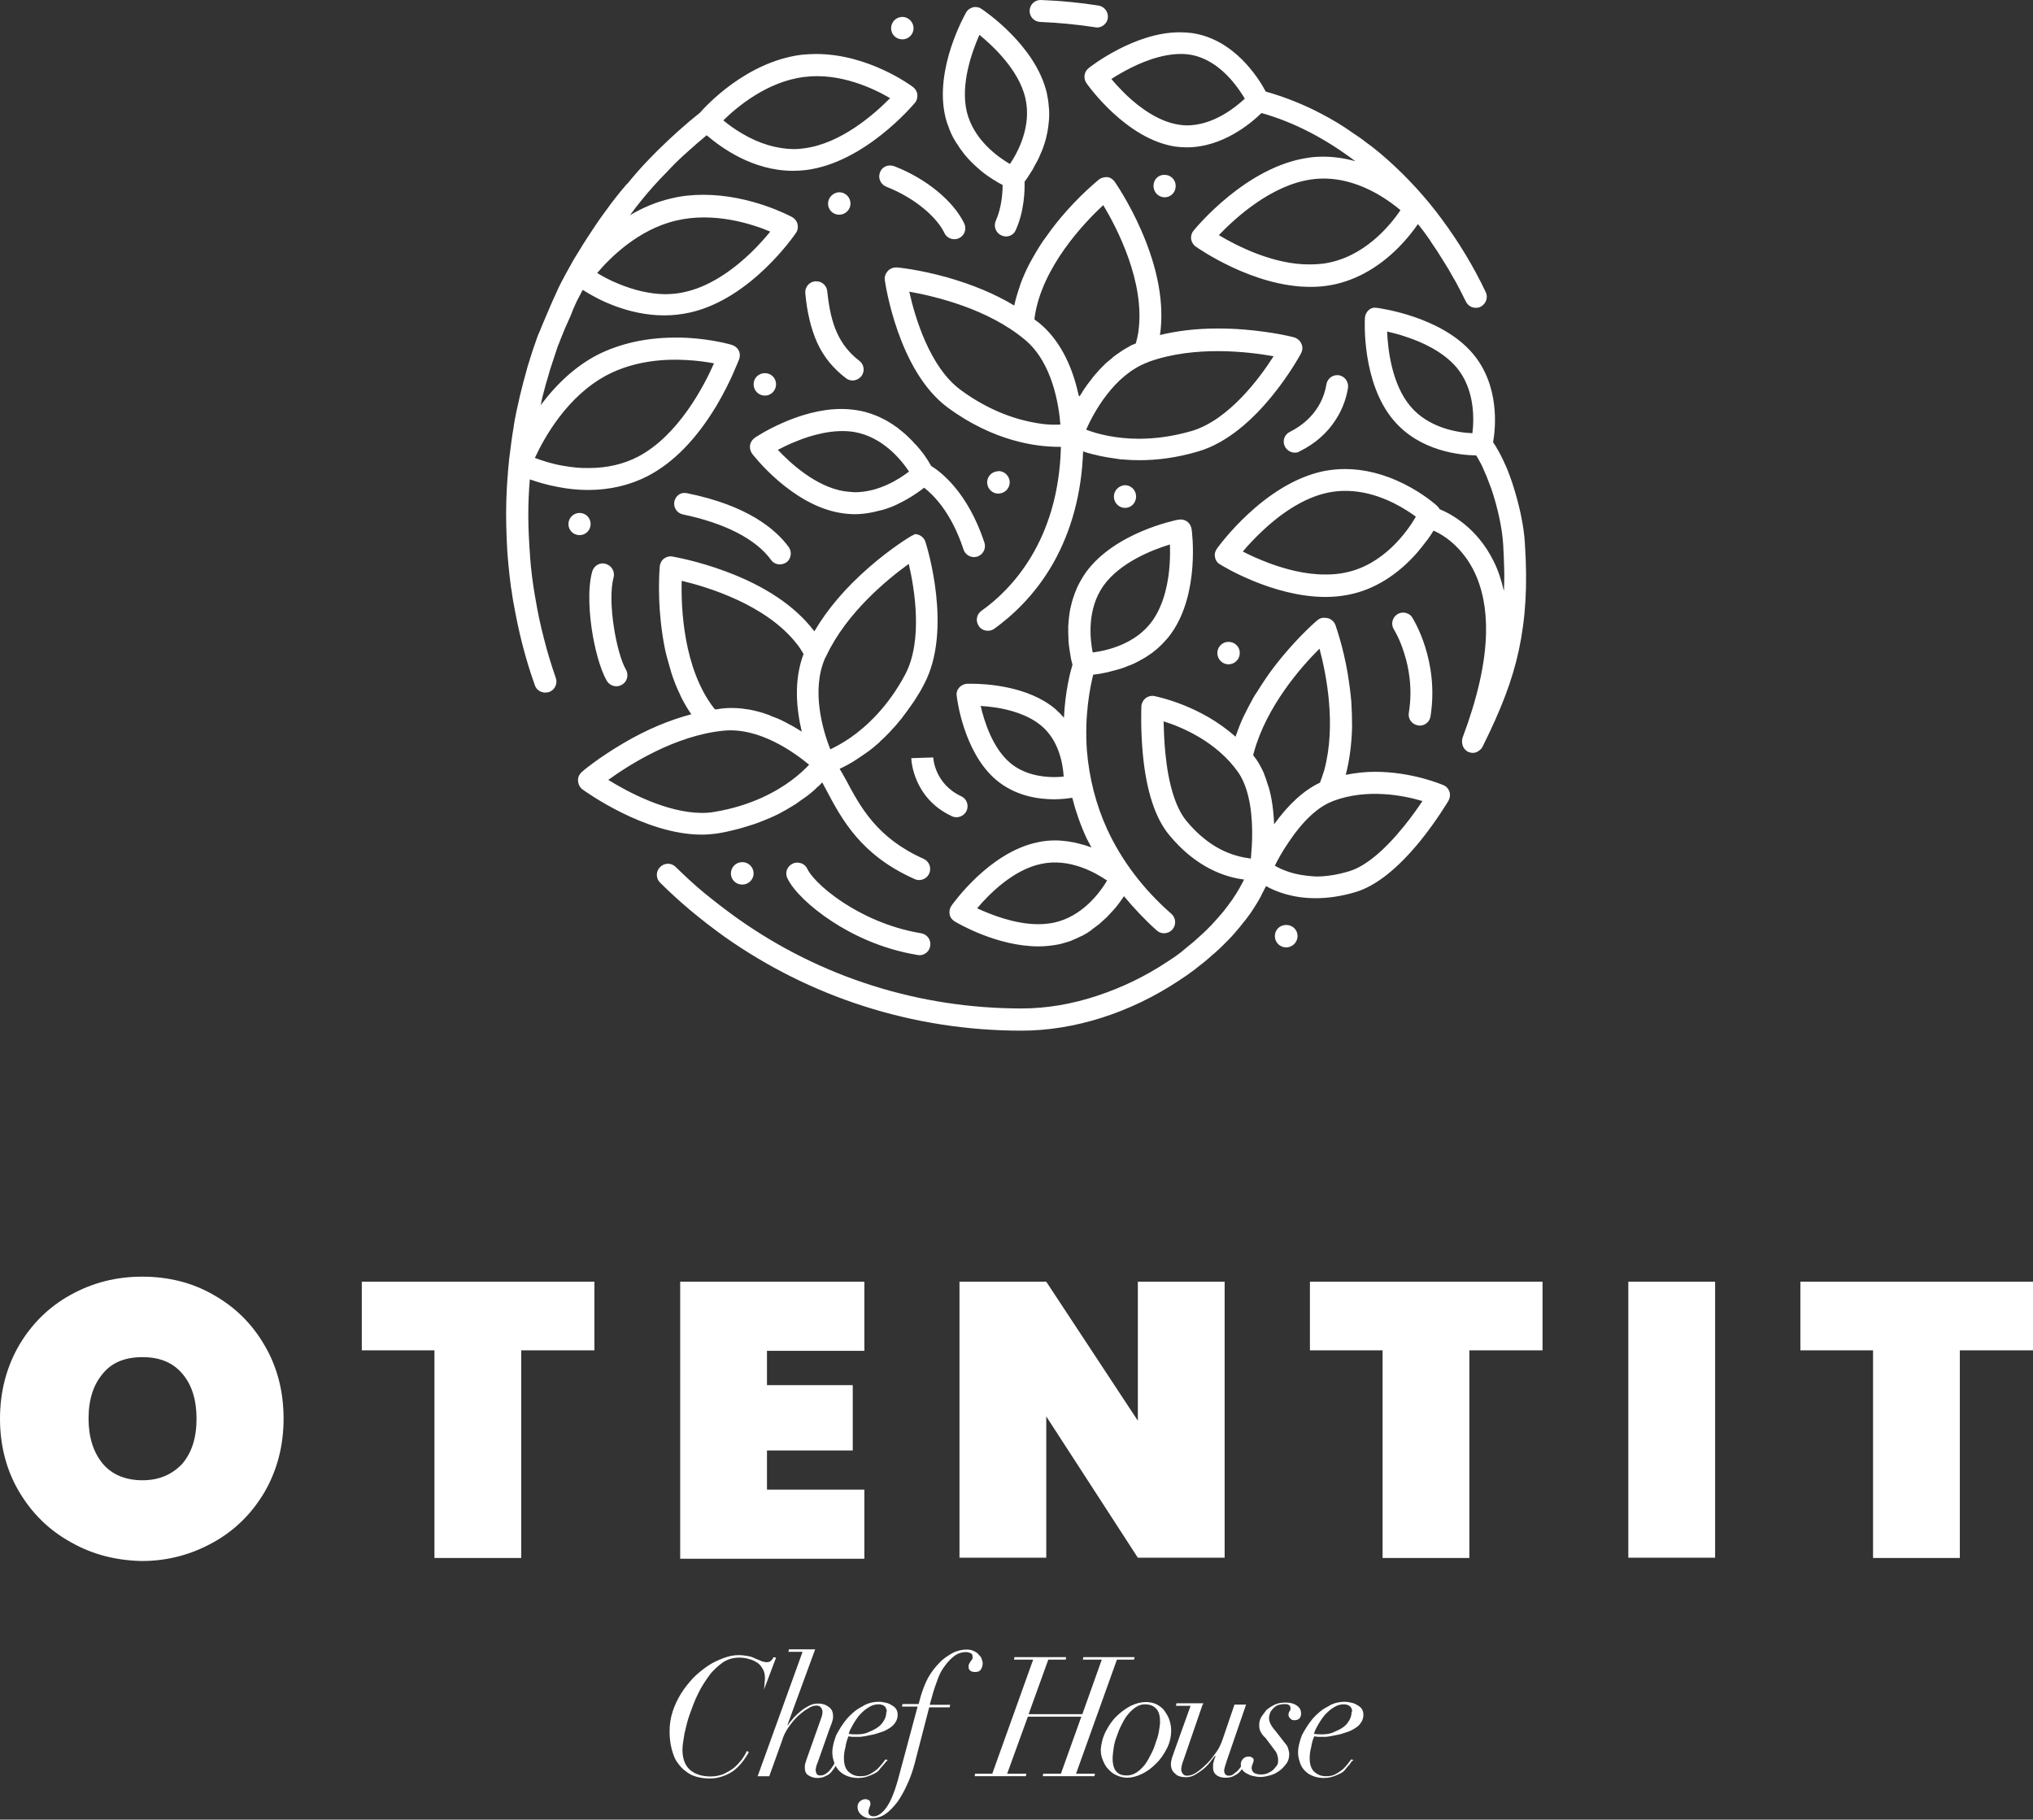 <svg xmlns="http://www.w3.org/2000/svg" xmlns:xlink="http://www.w3.org/1999/xlink" id="Layer_1" x="0px" y="0px" viewBox="0 0 805.8 721.2" style="enable-background:new 0 0 805.8 721.2;" xml:space="preserve"><rect x="0" y="0" width="805.8" height="721.2" fill="#333333" stroke="none"/><style type="text/css">	.st0{fill:#FFFFFF;}	.st1{fill:#0B0307;}	.st2{fill:#030102;}</style><path class="st0" d="M805.8,508v27.2h-29v82.3h-34.4v-82.3h-28.8V508H805.8z M679.8,617.4h-34.4V508h34.4V617.4z M611.4,508v27.2 h-29v82.3H548v-82.3h-28.8V508H611.4z M380.3,508h34.4l36.3,55.1V508h34.4v109.4H451l-36.3-56v56h-34.4V508z M304,535.4V549h34v25.9 h-34v15.5h38.6v27.4h-73V508h73v27.4H304z M235.6,508v27.2h-29v82.3h-34.4v-82.3h-28.8V508H235.6z M72.3,580.1 c3.7-4.4,5.6-10.2,5.6-17.8c0-7.5-1.9-13.5-5.6-17.8c-3.7-4.4-8.9-6.6-15.8-6.6s-12.2,2.1-15.8,6.6c-3.7,4.4-5.6,10.2-5.6,17.8 c0,7.3,1.9,13.3,5.6,17.8c3.7,4.4,9.1,6.6,15.8,6.6C63.2,586.7,68.4,584.3,72.3,580.1 M28,611.2c-8.7-4.8-15.5-11.6-20.5-20.1 c-5-8.5-7.5-18.2-7.5-28.8c0-10.6,2.5-20.3,7.5-29c5-8.5,11.8-15.3,20.5-20.1c8.7-4.8,18-7.2,28.4-7.2c10.2,0,19.7,2.3,28.2,7.2 c8.5,4.8,15.3,11.4,20.3,20.1c5,8.5,7.5,18.2,7.5,29c0,10.6-2.5,20.3-7.5,29c-5,8.5-11.8,15.3-20.5,20.1c-8.7,4.8-18,7.3-28.2,7.3 C46.2,618.5,36.7,616.2,28,611.2"></path><path class="st0" d="M302.8,669.7c0-0.4,0.2-1.2,0.2-1.9c0-0.8,0.2-1.7,0.2-2.5c0-1.4-0.2-2.7-0.8-3.7c-0.6-1-1.2-1.9-2.1-2.5 c-1-0.6-1.9-1.2-3.3-1.5c-1.2-0.4-2.5-0.6-4.1-0.6c-2.3,0-4.4,0.6-6.4,1.9c-1.9,1.4-3.9,3.1-5.4,5.2c-1.5,2.1-3.1,4.4-4.4,7.2 c-1.4,2.7-2.3,5.4-3.3,8.1c-1,2.7-1.5,5.2-2.1,7.7c-0.4,2.5-0.8,4.6-0.8,6.4c0,3.5,1,6.2,2.9,7.9c1.9,1.7,4.6,2.7,8.3,2.7 c1.9,0,3.7-0.4,5.2-1c1.5-0.8,2.9-1.5,4.1-2.5c1.2-1,2.1-2.1,3.1-3.3c0.8-1.2,1.5-2.3,1.9-3.3l0.8,0.4c-0.2,0.6-0.8,1.4-1.5,2.5 c-0.8,1.2-1.7,2.3-2.9,3.5s-2.7,2.3-4.6,3.1c-1.9,0.8-3.9,1.4-6.4,1.4c-3.1,0-5.6-0.6-7.5-1.5c-1.9-1-3.7-2.5-5-4.3 c-1.4-1.7-2.1-3.7-2.7-6c-0.6-2.3-0.8-4.6-0.8-7c0-2.7,0.4-5.2,1.2-7.7c0.8-2.5,1.9-4.8,3.3-7.1c1.4-2.3,3.1-4.3,4.8-6.2 c1.9-1.9,3.9-3.5,5.8-4.8c2.1-1.4,4.1-2.3,6.2-3.1c2.1-0.8,4.1-1.2,6-1.2c1.5,0,2.7,0.2,3.9,0.4s2.1,0.6,2.9,1 c0.8,0.4,1.7,0.6,2.3,1c0.8,0.2,1.4,0.4,2.1,0.4c0.8,0,1.4-0.2,1.7-0.6c0.4-0.4,0.8-0.8,1-1.4l1,0.2L302.8,669.7z"></path><path class="st0" d="M312.5,654.7l0.2-1h10.4l-11,30h0.2c0.6-1,1.4-1.7,2.3-2.9c1-1,1.9-1.9,2.9-2.7c1-0.8,2.1-1.5,3.3-2.1 c1.2-0.6,2.3-0.8,3.5-0.8c1.9,0,3.3,0.6,4.4,1.5c1.2,1,1.5,2.1,1.5,3.7c0,0.8-0.2,1.5-0.4,2.1c-0.2,0.8-0.6,1.5-1,2.7l-4.3,12.2 c-0.2,0.8-0.6,1.5-0.8,2.1c-0.2,0.8-0.4,1.4-0.4,2.1c0,0.6,0.2,1,0.4,1.5c0.2,0.4,0.8,0.6,1.4,0.6c0.8,0,1.5-0.2,2.1-0.6 c0.6-0.4,1.4-1,1.7-1.5c0.6-0.6,1-1.4,1.4-1.9c0.4-0.8,0.8-1.4,1-1.7l0.8,0.4c-0.2,0.4-0.6,1-1,1.7c-0.4,0.8-1,1.4-1.5,2.1 s-1.4,1.4-2.3,1.7c-1,0.6-2.1,0.8-3.3,0.8c-1.4,0-2.5-0.4-3.5-1c-1-0.6-1.5-1.5-1.5-3.1c0-0.6,0-1.2,0.2-1.7 c0.2-0.6,0.4-1.4,0.6-1.9l5.6-15.8c0.4-1,0.6-1.9,0.6-2.7c0-0.6-0.2-1.2-0.6-1.7c-0.4-0.6-1-0.8-1.9-0.8c-1,0-2.1,0.4-3.3,1.2 c-1.4,0.8-2.5,1.7-3.9,2.9c-1.4,1.4-2.5,2.7-3.7,4.4c-1.2,1.7-2.1,3.5-2.7,5.6l-5,13.9h-4.6l17.8-49.3H312.5z"></path><path class="st0" d="M350.9,676.5c-0.6-0.6-1.4-1-2.7-1c-1.4,0-2.7,0.4-3.9,1.2c-1.4,0.8-2.3,1.7-3.5,2.9c-1,1.2-1.9,2.5-2.7,3.9 c-0.8,1.4-1.4,2.5-1.7,3.7c1,0.2,2.1,0.2,3.3,0.2c1.5,0,3.1-0.2,4.4-0.8c1.4-0.6,2.7-1.2,3.7-1.9c1.2-0.8,1.9-1.7,2.5-2.7 c0.6-1,1-2.1,1-3.3C351.7,678.1,351.3,677.3,350.9,676.5 M350.5,699.1c-0.6,0.8-1.4,1.5-2.1,2.5c-0.8,1-2.1,1.5-3.5,2.1 c-1.4,0.6-2.9,1-4.8,1c-1.9,0-3.5-0.4-4.8-1c-1.4-0.6-2.3-1.4-3.1-2.3c-0.8-1-1.4-2.1-1.7-3.3c-0.4-1.2-0.6-2.3-0.6-3.5 c0-2.1,0.6-4.4,1.5-6.8c1.2-2.3,2.5-4.4,4.3-6.6c1.7-1.9,3.7-3.7,6-4.8c2.1-1.4,4.4-1.9,6.8-1.9c1,0,1.7,0.2,2.7,0.4 c1,0.2,1.7,0.6,2.3,1c0.8,0.4,1.4,1,1.7,1.5c0.4,0.6,0.6,1.4,0.6,2.3c0,1.2-0.4,2.3-1,3.1c-0.6,1-1.5,1.7-2.5,2.3 c-1,0.6-2.1,1.2-3.3,1.5c-1.2,0.4-2.3,0.8-3.5,1s-2.1,0.4-3.1,0.6c-1,0.2-1.7,0.2-2.1,0.2h-2.1c-0.8,0-1.4-0.2-1.9-0.2 c-0.6,1.4-1,2.9-1.2,4.3c-0.4,1.4-0.6,2.9-0.6,4.4c0,2.3,0.6,4.3,1.9,5.4c1.4,1.2,2.7,1.7,4.6,1.7c1.4,0,2.7-0.2,3.7-0.8 c1.2-0.6,1.9-1.2,2.9-1.9c0.8-0.8,1.5-1.5,2.1-2.3c0.6-0.8,1-1.4,1.4-1.7l0.8,0.4C351.5,697.8,351.1,698.4,350.5,699.1"></path><path class="st0" d="M365,672.1c0.8-2.5,1.7-5,2.9-7.2c1.2-2.1,2.7-4.1,4.4-5.8c1.5-1.7,3.5-2.9,5.2-3.9c1.9-1,3.9-1.4,5.6-1.4 c1.2,0,2.1,0.2,2.9,0.6c0.8,0.4,1.5,0.8,1.9,1.4c0.6,0.6,1,1,1.2,1.7c0.2,0.8,0.4,1.2,0.4,1.7c0,0.8-0.2,1.5-0.6,2.3 c-0.4,0.8-1.2,1.2-2.3,1.2c-1,0-1.7-0.2-2.1-0.6c-0.4-0.4-0.6-0.8-0.6-1.4c0-0.4,0-0.8,0.2-1.2c0.2-0.4,0.4-0.6,0.6-1 c0.2-0.2,0.4-0.6,0.6-0.8c0.2-0.2,0.2-0.6,0.2-1c0-0.8-0.2-1.2-0.8-1.5c-0.6-0.2-1.2-0.4-1.7-0.4c-1.9,0-3.7,0.6-5.2,1.9 c-1.5,1.2-2.7,2.7-3.9,4.4c-1.2,1.7-1.9,3.5-2.5,5.2c-0.6,1.7-1.2,3.3-1.5,4.4l-1.4,5h8.1l-0.2,1h-8.1l-5.8,22.4 c-0.8,2.9-1.7,5.6-2.9,8.1c-1.2,2.7-2.5,5-3.9,7c-1.5,1.9-3.1,3.7-4.8,4.8c-1.7,1.2-3.7,1.7-5.6,1.7c-0.6,0-1.2,0-1.7-0.2 c-0.6-0.2-1.2-0.4-1.7-0.8c-0.6-0.4-1-0.8-1.4-1.4c-0.4-0.6-0.6-1.4-0.6-2.1c0-0.8,0.2-1.5,0.8-2.1c0.6-0.6,1.4-1,2.3-1 c0.6,0,1,0.2,1.4,0.4c0.4,0.2,0.6,0.8,0.6,1.4c0,0.6-0.2,1-0.4,1.5c-0.2,0.6-0.4,1.2-0.4,1.7c0,0.6,0.2,1,0.6,1.4 c0.4,0.2,0.8,0.4,1.4,0.4c1.9,0,3.7-1.4,5.4-3.9c1.7-2.5,3.3-6.6,4.8-12.4l7.3-27.2h-6.2l0.2-1h6.4L365,672.1z"></path><polygon class="st0" points="393.3,703 409.5,657.8 401.9,657.8 402.1,656.8 422.6,656.8 422.4,657.8 415.5,657.8 407.7,679.4  429,679.4 436.7,657.8 429.2,657.8 429.4,656.8 449.7,656.8 449.5,657.8 442.7,657.8 426.5,703 434,703 433.8,704 413.3,704  413.5,703 420.5,703 428.6,680.4 407.4,680.4 399.2,703 406.8,703 406.6,704 386.3,704 386.5,703 "></polygon><path class="st0" d="M442.5,702.2c1.2,1.2,2.5,1.5,4.1,1.5c1.4,0,2.7-0.4,3.9-1.2c1.2-0.8,2.3-1.9,3.3-3.1c1-1.4,1.7-2.7,2.5-4.3 c0.8-1.5,1.4-3.1,1.9-4.8c0.6-1.5,1-3.1,1.2-4.4c0.2-1.4,0.4-2.5,0.4-3.5c0-2.1-0.4-3.9-1.4-5c-1-1.2-2.5-1.9-4.6-1.9 c-1.4,0-2.5,0.4-3.7,1.2c-1.2,0.8-2.1,1.7-3.1,2.9c-1,1.2-1.7,2.5-2.5,4.1c-0.8,1.5-1.4,3.1-1.9,4.6c-0.6,1.5-1,3.1-1.2,4.6 c-0.2,1.5-0.4,2.9-0.4,4.1C441,699.5,441.6,701.2,442.5,702.2 M438.3,686.2c1.2-2.3,2.5-4.3,4.3-6c1.7-1.7,3.7-3.1,5.6-4.1 c2.1-1,4.1-1.5,6-1.5c1.7,0,3.3,0.4,4.4,1c1.4,0.8,2.3,1.5,3.1,2.7c0.8,1.2,1.5,2.3,1.9,3.7c0.4,1.4,0.6,2.5,0.6,3.9 c0,2.5-0.6,5-1.7,7.1c-1.2,2.3-2.5,4.3-4.3,6c-1.7,1.7-3.5,3.1-5.6,4.1c-2.1,1-4.1,1.5-5.8,1.5c-1.5,0-3.1-0.4-4.3-1 c-1.4-0.6-2.3-1.4-3.3-2.5c-1-1-1.5-2.1-2.1-3.5c-0.6-1.4-0.8-2.7-0.8-4.3C436.5,691,437.1,688.5,438.3,686.2"></path><path class="st0" d="M476.7,675.5l-7.5,21.8c-0.4,1-0.6,1.7-0.8,2.5c-0.2,0.8-0.2,1.4-0.2,1.5c0,0.6,0.2,1.2,0.6,1.7 c0.4,0.6,1,0.8,1.7,0.8c1.2,0,2.5-0.4,3.9-1.4c1.4-1,2.7-2.1,4.1-3.5c1.4-1.4,2.5-2.9,3.7-4.6c1.2-1.7,1.9-3.5,2.5-5.2l4.6-13.5h4.6 l-7.7,22.4c-0.2,0.6-0.4,1.4-0.6,1.9c-0.2,0.8-0.4,1.4-0.4,1.9c0,0.6,0.2,1,0.4,1.4c0.4,0.4,0.8,0.6,1.4,0.6c0.8,0,1.5-0.2,2.1-0.8 c0.8-0.6,1.4-1,1.9-1.7c0.6-0.6,1-1.4,1.4-1.9c0.4-0.6,0.8-1.2,0.8-1.5l0.8,0.4c-0.2,0.4-0.4,1-0.8,1.5c-0.4,0.8-1,1.5-1.5,2.1 c-0.6,0.8-1.5,1.4-2.5,1.9c-1,0.6-2.1,0.8-3.5,0.8c-1.5,0-2.7-0.4-3.5-1c-0.8-0.6-1.4-1.5-1.4-3.1c0-0.8,0-1.5,0.2-2.1 c0.2-0.8,0.4-1.5,0.8-2.3l-0.2-0.2c-0.6,0.8-1.4,1.7-2.1,2.7c-0.8,1-1.7,1.9-2.7,2.7c-1,0.8-2.1,1.5-3.1,2.1c-1,0.6-2.3,1-3.5,1 c-1.9,0-3.5-0.4-4.4-1.4c-1.2-1-1.7-2.1-1.7-3.9c0-0.6,0.2-1.4,0.4-2.3c0.4-1,0.6-1.7,0.8-2.3l6.6-18.4h-5.8l0.2-1h10.6V675.5z"></path><path class="st0" d="M499.9,686.8c-0.6-0.8-0.8-1.9-0.8-3.1c0-1,0.2-2.1,0.8-3.1c0.6-1,1.4-1.9,2.1-2.9c1-0.8,2.1-1.5,3.3-2.1 c1.4-0.6,2.7-0.8,4.3-0.8c1.9,0,3.3,0.4,4.4,1.2c1.2,0.8,1.7,1.9,1.7,3.1c0,1.9-1,2.7-2.7,2.7c-0.6,0-1.2-0.2-1.5-0.6 c-0.4-0.4-0.8-0.8-0.8-1.5c0-0.6,0.2-1.2,0.4-1.4c0.2-0.2,0.4-0.6,0.4-1.2c0-1.2-0.8-1.7-2.3-1.7c-1,0-1.9,0.2-2.7,0.4 c-0.8,0.4-1.4,0.8-1.9,1.4c-0.6,0.6-1,1.2-1.2,1.7c-0.2,0.6-0.4,1.4-0.4,1.9c0,1,0.2,1.7,0.6,2.5c0.4,0.8,1,1.7,1.9,2.7l3.9,5 c0.6,0.6,1,1.4,1.2,2.1c0.2,0.8,0.4,1.5,0.4,2.1c0,1.5-0.4,2.9-1.2,3.9c-0.8,1-1.7,2.1-2.9,2.9c-1.2,0.8-2.3,1.4-3.7,1.7 c-1.4,0.4-2.5,0.6-3.7,0.6c-1,0-1.9-0.2-2.9-0.4c-1-0.2-1.7-0.6-2.5-1c-0.8-0.4-1.4-1-1.7-1.5c-0.4-0.6-0.6-1.4-0.6-2.1 c0-1,0.4-1.7,1-2.3c0.6-0.6,1.4-0.8,2.3-0.8c0.4,0,0.8,0.2,1.2,0.4c0.4,0.2,0.6,0.6,0.6,1c0,0.6-0.2,1-0.4,1.5 c-0.2,0.6-0.4,1-0.4,1.5c0,1,0.4,1.7,1,2.1c0.8,0.4,1.5,0.6,2.7,0.6c1.2,0,2.1-0.2,2.9-0.6c0.8-0.4,1.5-0.8,2.1-1.4 c0.6-0.6,1-1.2,1.4-1.7c0.4-0.6,0.4-1.4,0.4-1.9c0-1-0.2-1.7-0.4-2.3c-0.2-0.8-0.8-1.5-1.4-2.3l-3.3-4.4 C501.1,688.5,500.3,687.5,499.9,686.8"></path><path class="st0" d="M535.3,676.5c-0.6-0.6-1.4-1-2.7-1c-1.4,0-2.7,0.4-3.9,1.2c-1.4,0.8-2.3,1.7-3.5,2.9c-1,1.2-1.9,2.5-2.7,3.9 c-0.8,1.4-1.4,2.5-1.7,3.7c1,0.2,2.1,0.2,3.3,0.2c1.5,0,3.1-0.2,4.4-0.8c1.4-0.6,2.7-1.2,3.7-1.9c1.2-0.8,1.9-1.7,2.5-2.7 s1-2.1,1-3.3C536.1,678.1,535.9,677.3,535.3,676.5 M535.1,699.1c-0.6,0.8-1.4,1.5-2.1,2.5c-0.8,1-2.1,1.5-3.5,2.1 c-1.4,0.6-2.9,1-4.8,1c-1.9,0-3.5-0.4-4.8-1c-1.4-0.6-2.3-1.4-3.1-2.3s-1.4-2.1-1.7-3.3c-0.4-1.2-0.6-2.3-0.6-3.5 c0-2.1,0.6-4.4,1.5-6.8c1.2-2.3,2.5-4.4,4.3-6.6c1.7-1.9,3.7-3.7,6-4.8c2.1-1.4,4.4-1.9,6.8-1.9c1,0,1.7,0.2,2.7,0.4 c1,0.2,1.7,0.6,2.3,1c0.8,0.4,1.4,1,1.7,1.5c0.4,0.6,0.6,1.4,0.6,2.3c0,1.2-0.4,2.3-1,3.1c-0.6,1-1.5,1.7-2.5,2.3 c-1,0.6-2.1,1.2-3.3,1.5c-1.2,0.4-2.3,0.8-3.5,1s-2.1,0.4-3.1,0.6c-1,0.2-1.7,0.2-2.1,0.2h-2.1c-0.8,0-1.4-0.2-1.9-0.2 c-0.6,1.4-1,2.9-1.2,4.3c-0.4,1.4-0.6,2.9-0.6,4.4c0,2.3,0.6,4.3,1.9,5.4c1.4,1.2,2.7,1.7,4.6,1.7c1.4,0,2.7-0.2,3.7-0.8 c1.2-0.6,1.9-1.2,2.9-1.9c0.8-0.8,1.5-1.5,2.1-2.3c0.6-0.8,1-1.4,1.4-1.7l0.8,0.4C535.9,697.8,535.5,698.4,535.1,699.1"></path><path class="st0" d="M408.1,4.2c-0.1,2.4,1.8,4.4,4.2,4.5c7.3,0.3,14.6,1,21.8,2.1c0.2,0,0.5,0.1,0.7,0.1c2.1,0,4-1.6,4.3-3.7 c0.3-2.4-1.3-4.6-3.7-5C427.8,1,420.2,0.3,412.6,0c-0.1,0-0.1,0-0.2,0C410.1,0,408.2,1.8,408.1,4.2 M385.7,2.9 c-1.2,0.3-2.2,1-2.8,2.1c-0.5,0.9-12.7,22.4-8.2,41.3c0.4,1.7,1,3.4,1.6,4.9c0.1,0.3,0.3,0.7,0.4,1c0.6,1.5,1.4,2.9,2.2,4.2 c0.1,0.2,0.3,0.5,0.5,0.7c0.7,1.2,1.5,2.3,2.3,3.3c0.2,0.2,0.3,0.5,0.5,0.7c0.9,1.1,1.9,2.2,2.8,3.1c0.2,0.2,0.5,0.5,0.7,0.7 c0.9,0.9,1.9,1.7,2.8,2.5c0.1,0.1,0.1,0.1,0.2,0.2c1,0.8,2,1.6,2.9,2.2c0.2,0.1,0.4,0.3,0.6,0.4c0.9,0.6,1.8,1.2,2.7,1.7 c0,0,0.1,0,0.1,0.1c0.9,0.5,1.7,1,2.4,1.3c0,0,0,0,0,0c0,3.2-0.4,9-2.7,14.2c-1,2.2,0,4.8,2.2,5.8c0.5,0.2,0.9,0.3,1.4,0.4 c1.8,0.2,3.6-0.8,4.3-2.5c3.4-7.5,3.6-15.7,3.5-19.2c0.4-0.5,0.9-1.2,1.5-2.1c0-0.1,0.1-0.1,0.1-0.2c0.5-0.7,1-1.6,1.6-2.5 c0.1-0.1,0.2-0.3,0.2-0.4c0.5-1,1.1-2,1.7-3.1c0.1-0.3,0.3-0.5,0.4-0.8c0.5-1.2,1.1-2.4,1.6-3.7c0.1-0.3,0.2-0.5,0.3-0.8 c0.4-1.3,0.9-2.6,1.2-4c0-0.2,0.1-0.4,0.1-0.5c0.4-1.5,0.6-3,0.8-4.6c0-0.3,0.1-0.7,0.1-1c0.2-1.6,0.2-3.3,0.1-5 c0-0.3-0.1-0.6-0.1-1c-0.1-1.8-0.4-3.6-0.8-5.5c-4.5-19-25-32.7-25.9-33.3c-0.7-0.5-1.5-0.7-2.4-0.7C386.4,2.7,386.1,2.8,385.7,2.9  M383.2,44.3c-2.6-11,2.1-23.9,5-30.5c5.6,4.6,15.6,14,18.2,25c2.6,11.1-2.9,21.5-6.1,26.2C395.5,62.2,385.9,55.4,383.2,44.3  M353.2,11.2c0,2.5,2,4.4,4.5,4.4c2.4,0,4.4-2,4.4-4.4s-2-4.5-4.4-4.5C355.2,6.7,353.2,8.7,353.2,11.2 M431.5,27 c-1.8,1.4-2.2,4-0.9,5.9c0.6,0.9,15.8,22.3,35.3,25.2c1.5,0.2,3,0.3,4.5,0.3c14.1,0,25.3-9.4,29.6-13.6c6.4,1.8,12.7,4.3,18.9,7.5 c0.1,0,0.1,0.1,0.2,0.1c6.2,3.2,12.3,7.1,18.1,11.5c0,0,0,0,0,0c-4.3-1.2-8.5-1.8-12.7-1.8c-2,0-3.9,0.1-5.8,0.4 c-24.7,3.4-44.8,27.9-45.6,28.9c-0.8,0.9-1.1,2.1-1,3.3c0.2,1.2,0.8,2.3,1.8,3c1,0.7,22.8,16,45.4,16c2.1,0,4.2-0.1,6.3-0.4 c10.5-1.4,20.5-6.8,29.1-15.6c3.2-3.3,5.7-6.5,7.3-8.9c1.8,2.2,3.5,4.5,5.1,6.9c0.1,0.2,0.2,0.3,0.3,0.5c1.5,2.1,2.9,4.3,4.3,6.6 c0.2,0.4,0.5,0.7,0.7,1.1c1.3,2,2.5,4.1,3.7,6.3c0.3,0.5,0.6,1,0.9,1.5c1.4,2.6,2.7,5.2,4,7.8c0.8,1.6,2.3,2.5,3.9,2.5 c0.6,0,1.3-0.1,1.9-0.4c2.2-1.1,3.1-3.7,2.1-5.8c-4.9-10.3-10.8-20-17.4-28.9c-6.4-8.7-13.6-16.5-21.3-23.4 c-1.9-1.7-3.8-3.3-5.7-4.8c-1-0.8-2.1-1.6-3.2-2.4c-0.9-0.7-1.8-1.4-2.7-2c-1.5-1-3-2-4.4-3c-0.5-0.3-1-0.7-1.5-1 c-1.7-1.1-3.5-2.2-5.3-3.2c-0.2-0.1-0.5-0.3-0.7-0.4c-2-1.1-3.9-2.1-5.9-3.1c-0.1,0-0.1-0.1-0.2-0.1c-6.2-3-12.5-5.4-18.9-7.2h0 c-2.9-5.4-12.5-20.8-29.3-23.2c-1.6-0.2-3.2-0.3-4.7-0.3C449.9,12.7,432.3,26.3,431.5,27 M467.2,49.4c-8-1.2-15.5-6.8-20.4-11.4 c-2.6-2.5-4.8-4.9-6.3-6.7c2-1.3,4.7-2.9,7.9-4.5c6-3,14.9-6.3,22.9-5.2c6.2,0.9,12,4.5,17.2,10.6c2.2,2.6,3.8,5.1,4.9,6.9 c-3.9,3.6-12.6,10.6-23,10.6C469.4,49.7,468.3,49.6,467.2,49.4 M483.1,93.2c6.3-6.6,20.7-19.9,36.8-22.1c8.6-1.2,17.5,0.9,26.4,6 c3.8,2.2,6.9,4.6,8.8,6.2c-4,5.9-14.5,19-30.7,21.2c-1.7,0.2-3.4,0.3-5.1,0.3C504.9,105,490.1,97.4,483.1,93.2 M317.7,21.7 c-22,2.8-38,20.4-40.3,23c-5.8,4.6-11.3,9.6-16.6,14.8c-0.2,0.2-0.3,0.3-0.5,0.5c-2.5,2.5-4.9,5-7.2,7.6c-1.6,1.8-3.1,3.6-4.6,5.4 c-0.1,0.1-0.2,0.1-0.3,0.2c-0.3,0.3-0.5,0.7-0.8,1c-0.5,0.6-1.1,1.2-1.6,1.9c-2.7,3.3-5.2,6.7-7.7,10.2c-0.6,0.9-1.2,1.7-1.8,2.6h0 c-2.4,3.6-4.8,7.2-7,10.9c0,0,0,0,0,0c-0.6,1-1.2,1.9-1.8,2.9c-2.1,3.7-4.2,7.5-6.1,11.3c-0.3,0.6-0.5,1.2-0.8,1.8 c-1.6,3.4-3.1,7-4.6,10.5c-0.6,1.5-1.3,3-1.9,4.6c-0.3,0.8-0.7,1.5-1,2.3c-1.4,3.9-2.7,7.8-3.9,11.8v0c-0.2,0.7-0.4,1.4-0.6,2.2 c0,0,0,0,0,0c-0.8,2.9-1.6,5.8-2.3,8.8c-0.1,0.4-0.2,0.8-0.3,1.2c0,0.2-0.1,0.3-0.1,0.5c-0.9,3.8-1.7,7.5-2.3,11.3 c0,0.1,0,0.2,0,0.2l0,0c-0.7,4-1.2,8.1-1.7,12.1c0,0.3-0.1,0.5-0.1,0.8v0c-0.3,2.7-0.5,5.4-0.7,8.1v0c-0.1,1-0.1,2-0.2,3v0 c-0.2,3.6-0.3,7.2-0.3,10.8c0,2.9,0.1,5.8,0.2,8.7v0c0,0.8,0.1,1.5,0.1,2.3c0.1,2.1,0.2,4.3,0.4,6.4c0.1,1.1,0.2,2.1,0.3,3.2 c0.2,2.4,0.5,4.7,0.8,7.1c0.1,0.8,0.2,1.7,0.4,2.5c0,0,0,0,0,0c0.2,1.5,0.4,3.1,0.7,4.6c0,0.1,0,0.2,0.1,0.4c0,0,0,0.1,0,0.1 c1,5.5,2.1,10.9,3.5,16.3l0,0c1.4,5.4,3,10.7,4.9,16c0.6,1.8,2.3,2.9,4.1,2.9c0.5,0,1-0.1,1.5-0.2c2.3-0.8,3.5-3.3,2.7-5.6 c-1.8-5.2-3.4-10.4-4.7-15.6c-1.4-5.3-2.5-10.6-3.4-16v0c0-0.2-0.1-0.4-0.1-0.5c-0.9-5.2-1.6-10.5-2-15.9c0-0.1,0-0.2,0-0.3 c-0.4-5.4-0.7-10.8-0.7-16.3c0-4.7,0.2-9.4,0.6-14.1v0c2.9,1,6.7,2.2,11.1,3c4.1,0.8,8.1,1.2,12,1.2c8.6,0,16.6-1.9,23.6-5.5 c10.2-5.3,19.4-14.7,27.4-28.1c5.8-9.8,8.7-18,8.9-18.3c0.4-1.1,0.3-2.4-0.2-3.4c-0.6-1.1-1.5-1.8-2.7-2.2 c-0.3-0.1-7.4-2.2-17.5-2.8c-1.7-0.1-3.3-0.1-5-0.1c-11.5,0-22.1,2.4-30.9,6.9c-8.3,4.3-15.9,11.2-22.4,19.9c0-0.2,0.1-0.4,0.1-0.5 c0.1-0.3,0.2-0.6,0.2-1c0.2-0.7,0.3-1.4,0.5-2.1c0.6-2.2,1.1-4.4,1.8-6.6c0.2-0.8,0.5-1.6,0.7-2.4c0.1-0.4,0.2-0.8,0.3-1.1 c0.7-2.1,1.4-4.3,2.1-6.4c0.2-0.7,0.5-1.4,0.7-2.1c0.1-0.4,0.3-0.8,0.4-1.2c0.3-0.8,0.7-1.6,1-2.5c1.1-2.9,2.3-5.7,3.6-8.5 c0.5-1,0.9-2.1,1.3-3.2c0.5-1.2,1.1-2.4,1.6-3.6c0.7-1.4,1.5-2.8,2.2-4.2c0.1-0.1,0.1-0.2,0.2-0.3c5.7,3.7,17.9,10.1,32.3,10.1 c3.4,0,6.9-0.4,10.5-1.2c24-5.6,41-30.5,41.7-31.5c0.7-1,0.9-2.3,0.6-3.5c-0.3-1.2-1.1-2.2-2.2-2.8c-0.8-0.4-16.4-8.8-35.1-8.8 c-4.2,0-8.6,0.4-13,1.5c-6,1.4-11.4,3.8-16.1,6.6c1.4-1.9,2.8-3.8,4.3-5.6c1.6-2,3.3-4,5-5.9c1.7-1.9,3.5-3.8,5.3-5.6 c0.5-0.5,0.9-1,1.4-1.5c2.2-2.3,4.5-4.5,6.9-6.6c0,0,0,0,0.1-0.1c2.4-2.2,4.9-4.3,7.4-6.4c0,0,0,0,0,0c5.6,4.8,18.2,14.1,34.2,14.1 c1.7,0,3.4-0.1,5.1-0.3c23.3-2.9,42.4-25.7,43.2-26.6c0.8-0.9,1.1-2.1,1-3.3c-0.1-1.2-0.8-2.3-1.7-3c-0.8-0.6-17.7-13.1-38.4-13.1 C321.8,21.4,319.8,21.5,317.7,21.7 M294.1,52.9c-3.1-1.8-5.6-3.7-7.4-5.2c5.3-5.2,17.3-15.4,32.1-17.2c14.2-1.8,27.5,4.6,34,8.4 c-6.1,6.2-19.5,18.1-34.2,19.9c-1.3,0.2-2.7,0.3-4,0.3C307.9,59,301,57,294.1,52.9 M245.2,112.5c-3.5-1.4-6.4-3-8.5-4.3 c4.9-5.8,16.2-17.3,31.4-20.8c14.8-3.5,29.9,1.3,37.2,4.4c-1.8,2.2-4.4,5.2-7.5,8.2c-5.9,5.7-15.2,13.1-25.8,15.6 c-2.8,0.7-5.6,1-8.5,1C257.6,116.5,251.5,115.1,245.2,112.5 M223.1,184.6c-4.6-0.8-8.4-2.1-11.1-3.1c3.5-7.6,12.7-24.6,28.9-33 c10.8-5.6,22.9-6.3,31.1-5.8c4.4,0.2,8.2,0.8,11,1.3c-3.9,8.9-14.1,28.6-30.1,37c-5.8,3-12.3,4.5-19.5,4.5 C230.1,185.6,226.6,185.2,223.1,184.6 M348.8,68.3c-0.9,2.2,0.2,4.8,2.5,5.7c12.1,4.8,20.3,12.6,23,18.3c0.7,1.6,2.3,2.5,3.9,2.5 c0.6,0,1.3-0.1,1.9-0.4c2.2-1,3.1-3.6,2.1-5.8c-4.2-8.8-15-17.8-27.7-22.7c-0.5-0.2-1.1-0.3-1.6-0.3 C351.1,65.5,349.4,66.6,348.8,68.3 M457.2,73.7c0,2.5,2,4.5,4.4,4.5c2.5,0,4.4-2,4.4-4.5c0-2.5-2-4.4-4.4-4.4 C459.1,69.2,457.2,71.2,457.2,73.7 M435.4,71.3c-0.3,0.3-7.6,6.1-15.4,15.5c-2.3,2.8-4.3,5.5-6.2,8.2c-0.2,0.2-0.3,0.5-0.5,0.7 c-1.8,2.7-3.4,5.4-4.8,8c-0.1,0.2-0.3,0.5-0.4,0.7c-1.4,2.7-2.6,5.4-3.6,8.1c-0.1,0.1-0.1,0.3-0.1,0.4c-1,2.8-1.8,5.5-2.4,8.2 c0,0,0,0,0,0c-7.6-4.6-16.5-8.3-26.7-11.2c-11.1-3.1-19.5-3.9-19.8-3.9c-0.1,0-0.2,0-0.4,0c-1.2,0-2.4,0.5-3.2,1.4 c-0.9,1-1.4,2.3-1.2,3.6c0.2,1.5,5.3,36,24.9,50.5c18.3,13.5,35.3,15.6,44,15.6c0.3,0,0.6,0,0.9,0c-0.9,37.4-19.9,56.8-31.5,65 c-2,1.4-2.4,4.1-1,6.1c0.8,1.2,2.2,1.8,3.6,1.8c0.9,0,1.8-0.3,2.5-0.8c6.5-4.7,15.9-12.9,23.3-25.9c7.3-12.9,11.3-27.8,11.9-44.4h0 c1.1,0.4,2.3,0.8,3.7,1.1c0.3,0.1,0.6,0.2,0.9,0.2c1.1,0.3,2.3,0.6,3.6,0.8c0.5,0.1,1.1,0.2,1.6,0.3c1.3,0.2,2.6,0.4,4,0.6 c0.6,0.1,1.2,0.2,1.9,0.2c2.1,0.2,4.3,0.3,6.6,0.3c6.8,0,14.7-0.9,23.4-3.5c23.4-6.9,40-37.6,40.7-38.9c0.6-1.2,0.7-2.6,0.1-3.8 c-0.5-1.2-1.6-2.1-2.9-2.5c-0.3-0.1-8.5-2.2-20-3.1c-3.6-0.3-7-0.4-10.4-0.4c-8.2,0-15.8,0.9-22.8,2.6c0-0.1,0-0.1,0.1-0.2 c1.7-12.2-0.8-26.1-7.5-41.4c-4.9-11.2-10.3-18.9-10.5-19.2c-0.7-1-1.8-1.7-2.9-1.8c-0.2,0-0.4,0-0.6,0 C437.2,70.3,436.2,70.6,435.4,71.3 M427.4,156.1c-2.7-12.2-8-21.9-15.4-28c-0.6-0.5-1.4-1-2-1.5c0-0.3,0.1-0.6,0.1-0.9 c2.8-19.7,19.6-37.4,27.2-44.4c5.3,8.9,16.7,30.5,13.9,50.2c-0.2,1.5-0.6,3.1-1,4.6c-0.6,0.3-1.2,0.5-1.7,0.7 c-0.4,0.2-0.7,0.4-1,0.6c-0.9,0.5-1.7,0.9-2.6,1.5c-0.4,0.2-0.7,0.5-1,0.7c-0.8,0.5-1.6,1.1-2.3,1.6c-0.3,0.2-0.6,0.5-0.9,0.8 c-0.7,0.6-1.5,1.2-2.2,1.8c-0.3,0.2-0.5,0.5-0.8,0.8c-0.7,0.7-1.4,1.3-2,2c-0.2,0.2-0.4,0.5-0.6,0.7c-0.7,0.7-1.3,1.5-1.9,2.2 c-0.2,0.2-0.3,0.4-0.5,0.7c-0.6,0.8-1.2,1.5-1.8,2.3c-0.1,0.2-0.3,0.4-0.4,0.6c-0.6,0.8-1.1,1.6-1.6,2.4c-0.1,0.2-0.2,0.4-0.3,0.5 c-0.2,0.4-0.5,0.7-0.7,1.1C427.5,156.8,427.5,156.5,427.4,156.1 M411,167.7c-7.3-1.2-18.4-4.4-30.3-13.2 c-12.3-9.1-18.1-29-20.3-38.9c10.1,1.8,31.1,6.7,45.9,19.1c10.9,9.1,13.4,26,14,33.6c-0.3,0-0.6,0-0.9,0 C417.3,168.4,414.4,168.3,411,167.7 M439.5,172.8c-3.8-0.7-6.9-1.7-9-2.5c3.1-7,11.1-21.7,24.4-26.7c0.3-0.1,0.5-0.2,0.7-0.3 c18.1-6.4,39.2-3.9,49.2-2.1c-5.4,8.5-17.7,25.2-32.4,29.6c-7.9,2.3-15,3.1-21,3.1C446.8,173.9,442.7,173.4,439.5,172.8 M328.2,80.7 c0,2.5,2,4.4,4.4,4.4c2.5,0,4.5-2,4.5-4.4c0-2.5-2-4.5-4.5-4.5C330.2,76.3,328.2,78.3,328.2,80.7 M323.1,111.5 c-2.4,0.2-4.2,2.4-3.9,4.8c0.7,7.7,2.3,14.1,4.6,19.3c2.6,5.8,6.4,10.4,11.5,14.3c0.8,0.6,1.7,0.9,2.6,0.9c1.3,0,2.6-0.6,3.5-1.7 c1.5-1.9,1.1-4.7-0.8-6.1c-3.9-3-6.8-6.6-8.8-11c-2-4.3-3.2-9.7-3.9-16.5c-0.2-2.3-2.1-4-4.3-4C323.4,111.5,323.3,111.5,323.1,111.5  M542.6,122.8c-0.9,0.8-1.5,1.9-1.6,3.1c-0.1,1-1.3,25.7,11.3,40.6c10.5,12.5,26.7,13.9,32.8,14c0.3,0.5,0.7,1.1,1,1.7 c0.2,0.3,0.4,0.7,0.6,1.1c0.3,0.5,0.6,1.1,0.9,1.8c0.3,0.7,0.7,1.5,1,2.3c0.2,0.5,0.5,1,0.7,1.6c0.6,1.5,1.2,3.2,1.9,5 c2.5,7.5,4.2,15.4,4.6,21.8c0.2,3.3,0.3,6.5,0.4,9.6c0.1,3.1,0,6-0.1,8.9c-1-4.3-2.3-8.4-4.2-12.1c-6.5-13-16.7-18.5-21.3-20.4 c-0.2-0.4-0.5-0.8-0.9-1.2c-0.2-0.2-5.2-4.8-13.2-8.8c-7.8-3.9-15.7-5.9-23.4-5.9c-2.8,0-5.6,0.3-8.3,0.8 c-23.7,4.8-41.7,29.7-42.5,30.8c-0.7,1-1,2.2-0.7,3.4c0.2,1.2,0.9,2.2,2,2.8c0.9,0.6,21,12.9,41.8,12.9c3.1,0,6.2-0.3,9.2-0.9 c10.1-2,19.5-7.9,27.3-16.9c1.3-1.5,2.4-3,3.5-4.4c0-0.1,0.1-0.1,0.2-0.2c1-1.4,1.9-2.7,2.6-3.9v0c1.1,0.5,2.5,1.2,4,2.2 c3.5,2.3,8.3,6.5,11.9,13.6c3.4,6.8,5.1,15.1,4.9,24.6c-0.2,12-3.4,26-9.3,41.7c-0.1,0.2-0.1,0.4-0.1,0.6c-0.1,0.3-0.1,0.6-0.1,0.9 c0,0.1,0,0.3,0,0.4c0.1,1,0.4,1.9,1.1,2.7c0,0,0.1,0,0.1,0.1c0.3,0.3,0.7,0.6,1.1,0.9c0.1,0,0.1,0,0.2,0c0.1,0,0.1,0.1,0.2,0.1 c0.5,0.2,1,0.3,1.5,0.3c0.8,0,1.5-0.2,2.1-0.6c0.7-0.4,1.4-1,1.8-1.8c7.4-14.8,11.9-26.6,14.4-38.3c2.7-12.6,3.5-25.7,2.4-42.3 c-0.4-7.2-2.3-15.7-5-24c-0.6-1.8-1.3-3.6-1.9-5.2c-0.4-1-0.8-1.8-1.2-2.7c-0.3-0.6-0.5-1.2-0.8-1.7c-0.5-1.1-1.1-2.2-1.6-3.1 c-0.1-0.2-0.2-0.3-0.3-0.5c-0.6-1.1-1.2-2.1-1.8-2.9h0c1-5.7,2.7-22.4-8-35.1c-12.6-14.9-37-18-38.1-18.2c-0.2,0-0.3,0-0.5,0 C544.4,121.8,543.4,122.2,542.6,122.8 M559,161c-7.3-8.7-8.9-22.3-9.2-29.6c2.1,0.5,4.7,1.1,7.5,2.1c6.2,2,14.6,5.8,20,12.1 c7.3,8.7,7,20.5,6.3,26.1C577.9,171.5,566.3,169.7,559,161 M503.3,223.3c-4.3-1.6-8-3.3-10.7-4.7c1.9-2.3,4.7-5.3,8-8.4 c6.1-5.7,15.5-12.9,26-15c8.2-1.6,16.9-0.2,25.8,4.2c3.8,1.9,6.8,3.9,8.8,5.4c-3.5,6-12.9,19.2-28.2,22.2c-2.4,0.5-4.9,0.7-7.4,0.7 C517.4,227.8,509.3,225.5,503.3,223.3 M298.7,152.3c0,2.5,2,4.5,4.5,4.5c2.4,0,4.4-2,4.4-4.5c0-2.5-2-4.4-4.4-4.4 C300.7,147.9,298.7,149.8,298.7,152.3 M525.7,152.5c-0.6,3.7-3.1,13-14.5,18.7c-2.2,1.1-3,3.7-1.9,5.8c0.8,1.5,2.3,2.4,3.9,2.4 c0.7,0,1.3-0.1,1.9-0.5c6.1-3,10.9-7.2,14.3-12.5c3.2-4.9,4.4-9.6,4.9-12.7c0.3-2.4-1.3-4.6-3.7-5c-0.2,0-0.4,0-0.7,0 C527.9,148.7,526,150.3,525.7,152.5 M299.2,173.5c-1,0.7-1.7,1.7-1.9,2.9c-0.2,1.2,0.1,2.4,0.8,3.4c0.6,0.8,15.7,20.3,35,23.5 c1.9,0.3,3.8,0.5,5.7,0.5c1.9,0,3.8-0.2,5.6-0.5c0.5-0.1,1-0.2,1.6-0.3c1.3-0.3,2.6-0.6,3.8-0.9c0.5-0.1,0.9-0.3,1.3-0.4 c1.6-0.5,3.1-1.1,4.5-1.8c0.1-0.1,0.2-0.1,0.4-0.2c1.3-0.6,2.5-1.3,3.6-1.9c0.4-0.2,0.8-0.5,1.2-0.7c0.8-0.5,1.6-1,2.3-1.5 c0.3-0.2,0.6-0.4,0.9-0.6c0.9-0.6,1.6-1.2,2.3-1.7c3.6,2.8,10.8,9.8,15.6,24.5c0.6,1.8,2.3,3,4.1,3c0.5,0,0.9-0.1,1.4-0.2 c2.3-0.8,3.5-3.2,2.8-5.5c-6.6-20-17.3-28.1-21.1-30.4c-0.3-0.5-0.7-1.2-1.2-2c0-0.1-0.1-0.1-0.1-0.2c-0.5-0.7-1.1-1.6-1.7-2.5 c-0.1-0.2-0.2-0.3-0.4-0.5c-0.7-0.9-1.4-1.8-2.3-2.8c-0.2-0.2-0.3-0.4-0.5-0.5c-0.9-1-1.9-2.1-3-3.1c-0.1-0.1-0.2-0.1-0.2-0.2 c-1-1-2.2-1.9-3.4-2.9c-0.2-0.2-0.4-0.3-0.6-0.5c-1.3-0.9-2.6-1.8-4-2.6c-0.3-0.2-0.6-0.3-0.9-0.5c-1.5-0.8-3-1.5-4.7-2.1 c-0.3-0.1-0.5-0.2-0.8-0.3c-1.8-0.6-3.6-1.1-5.6-1.4c-2-0.3-4-0.5-6.1-0.5C316.5,162,299.9,173,299.2,173.5 M334.6,194.7 c-11.2-1.8-21.3-11.1-26.3-16.4c1.9-1,4.3-2.2,7.1-3.3c6-2.5,14.9-5.1,23.1-3.8c11.3,1.9,18.7,11,21.8,15.7c-3.9,3-12,8.2-21.5,8.2 C337.4,195,336,194.9,334.6,194.7 M395.3,186.8c-2.4,0.2-4.3,2.4-4,4.8c0.2,2.4,2.4,4.3,4.8,4c2.5-0.2,4.3-2.4,4.1-4.8 c-0.2-2.3-2.2-4.1-4.4-4.1C395.6,186.8,395.5,186.8,395.3,186.8 M441.5,196.8c0,2.5,2,4.5,4.4,4.5c2.5,0,4.4-2,4.4-4.5 c0-2.5-2-4.5-4.4-4.5C443.5,192.4,441.5,194.4,441.5,196.8 M267.3,198.7c-0.5,2.4,1,4.7,3.4,5.2c16.4,3.4,28.9,9.7,34.9,18 c0.8,1.2,2.2,1.8,3.5,1.8c0.9,0,1.8-0.3,2.6-0.8c1.9-1.4,2.3-4.2,0.9-6.1c-5.2-7.1-16.4-16.5-40.2-21.3c-0.3-0.1-0.6-0.1-0.9-0.1 C269.6,195.2,267.8,196.6,267.3,198.7 M225.3,207.7c0,2.5,2,4.4,4.4,4.4c2.5,0,4.4-2,4.4-4.4c0-2.5-2-4.4-4.4-4.4 C227.3,203.3,225.3,205.3,225.3,207.7 M466.9,206c-1.1,0.2-25.2,5.1-36.6,21c-1.1,1.6-2.1,3.3-2.9,4.9c-0.1,0.3-0.3,0.5-0.4,0.8 c-0.7,1.6-1.3,3.2-1.8,4.8c-0.1,0.3-0.2,0.6-0.3,1c-0.4,1.6-0.8,3.1-1,4.7c0,0.3-0.1,0.5-0.1,0.7c-0.2,1.5-0.3,2.9-0.4,4.4 c0,0.2,0,0.3,0,0.5c0,1.5,0,2.9,0.1,4.2c0,0.3,0,0.5,0,0.8c0.1,1.3,0.2,2.5,0.4,3.6c0,0.2,0.1,0.4,0.1,0.6c0.2,1.1,0.3,2.1,0.5,3 c0,0,0,0.1,0,0.1c0.2,0.9,0.4,1.7,0.6,2.3v0c-0.9,3-2.9,10.6-3.4,21.1c-1-1.2-2.1-2.3-3.3-3.4c-10.9-9.3-27.9-10.1-33.4-10.1 c-1,0-1.6,0-1.7,0c-1.2,0.1-2.3,0.6-3.1,1.5c-0.8,0.9-1.2,2.1-1,3.3c0.1,0.9,2.6,22.1,15.5,33.2c7.5,6.4,16.6,7.8,23.2,7.8 c1.4,0,2.7-0.1,3.9-0.2c0.3,0,0.6-0.1,0.9-0.1c0.9-0.1,1.7-0.2,2.3-0.3c1.4,5.5,3.3,10.9,5.7,16.1c0.6,1.2,1.3,2.4,1.9,3.6 c-1.5-0.6-3.1-1.1-4.8-1.5c-0.9-0.2-1.8-0.5-2.7-0.6c-0.6-0.1-1.1-0.2-1.7-0.3c-1.6-0.2-3.3-0.4-5.1-0.4c-2.4,0-4.8,0.2-7.3,0.8 c-19.1,4.1-33.3,24.3-33.9,25.1c-0.7,1-0.9,2.2-0.7,3.4c0.2,1.2,1,2.2,2,2.8c0.8,0.5,16.6,9.9,33.2,9.9c2.7,0,5.3-0.3,8-0.8 c1.5-0.3,2.9-0.8,4.3-1.2c0.4-0.1,0.8-0.3,1.2-0.5c1-0.4,1.9-0.8,2.9-1.3c0.4-0.2,0.7-0.3,1.1-0.5c1.2-0.6,2.3-1.3,3.4-2.1 c0.1-0.1,0.2-0.2,0.3-0.3c1-0.7,1.9-1.4,2.8-2.1c0.3-0.2,0.6-0.5,0.8-0.7c0.7-0.6,1.4-1.3,2.1-1.9c0.2-0.2,0.4-0.4,0.6-0.6 c0.8-0.9,1.6-1.7,2.4-2.6c0,0,0.1-0.1,0.1-0.1c0.7-0.8,1.4-1.7,2-2.5c0.1-0.1,0.2-0.3,0.3-0.4c0.6-0.8,1.1-1.6,1.6-2.3l0,0 c3.9,4.7,8.2,9.3,13,13.6c0.8,0.7,1.8,1.1,2.9,1.1c1.2,0,2.4-0.5,3.3-1.5c1.6-1.8,1.4-4.6-0.4-6.2c-11.2-9.8-19.7-21.1-25.4-33.4 c-4.5-9.8-7.2-20.4-8.1-31.4c-1-14,1.3-25.1,2.5-30c0,0,0,0,0,0c0.8-0.1,1.8-0.2,2.9-0.4c0,0,0,0,0,0c0.9-0.2,2-0.4,3-0.6 c0.2-0.1,0.4-0.1,0.7-0.2c1.1-0.3,2.2-0.6,3.4-0.9c0.2-0.1,0.5-0.2,0.7-0.2c1-0.3,2.1-0.7,3.2-1.2c0.3-0.1,0.6-0.2,0.9-0.3 c1.2-0.5,2.5-1.1,3.7-1.8c0.3-0.2,0.6-0.4,0.9-0.5c1.1-0.6,2.2-1.3,3.3-2.1c0.2-0.1,0.4-0.3,0.6-0.4c1.2-0.9,2.4-1.9,3.5-3 c0.3-0.3,0.5-0.5,0.8-0.8c1.1-1.2,2.3-2.4,3.3-3.9c11.4-15.9,8.3-40.3,8.1-41.4c-0.2-1.2-0.8-2.3-1.8-3c-0.7-0.5-1.6-0.8-2.5-0.8 C467.5,205.9,467.2,206,466.9,206 M437.4,232.1c6.6-9.2,19.4-14.2,26.3-16.3c0.1,2.1,0.1,4.8-0.1,7.8c-0.4,6.5-2,15.6-6.8,22.4 c-6.6,9.3-18.1,11.9-23.7,12.6C432,253.1,430.8,241.4,437.4,232.1 M400.3,302.3c-6.9-5.9-10.2-16.4-11.6-22.5 c1.7,0.1,3.6,0.3,5.8,0.6c5.4,0.8,13,2.8,18.3,7.3c7,5.9,8.5,15.2,8.8,20.1c-1.1,0.1-2.3,0.2-3.7,0.2 C412.7,308,405.7,306.9,400.3,302.3 M387.3,360c4.7-5.6,14.3-15.3,25.4-17.6c11.2-2.4,21.4,3.4,26.1,6.6 c-2.9,4.9-9.9,14.3-21.1,16.7c-2,0.4-4.1,0.6-6.2,0.6C402.2,366.3,392.7,362.5,387.3,360 M360.6,212.8c-0.3,0.2-7.5,4.5-16.2,12.1 c-9.3,8.1-16.5,16.6-21.6,25.3c-0.1-0.1-0.1-0.2-0.2-0.2c-7.5-9.8-19.3-17.7-34.9-23.5c-11.5-4.3-20.7-5.8-21.1-5.9 c-0.2,0-0.5-0.1-0.7-0.1c-1,0-1.9,0.3-2.7,0.9c-1,0.7-1.5,1.8-1.7,3c0,0.4-0.9,9.7,0.4,21.9c0.4,3.9,1,7.6,1.7,11.1 c0.6,2.7,1.3,5.1,2,7.5c0.2,0.7,0.4,1.4,0.6,2.1c1,3,2.1,5.8,3.4,8.4c0,0,0,0,0,0.1c1.3,2.7,2.8,5.3,4.4,7.6 c-8.7,2.3-17.6,6-26.8,11.4c-9.9,5.8-16.4,11.2-16.6,11.5c-1,0.9-1.6,2.1-1.5,3.5c0.1,1.3,0.7,2.6,1.8,3.4 c1.1,0.8,24.8,17.9,47.2,17.9c2.1,0,4.3-0.2,6.4-0.5c2.5-0.4,4.8-0.9,7.1-1.5c0.6-0.2,1.3-0.3,1.9-0.5c1.7-0.5,3.4-1,4.9-1.5 c0.5-0.2,1-0.3,1.5-0.5c1.9-0.7,3.8-1.5,5.5-2.2c0.4-0.2,0.8-0.4,1.1-0.5c1.4-0.6,2.7-1.3,3.9-2c0.5-0.2,0.9-0.5,1.3-0.7 c1.3-0.8,2.6-1.5,3.8-2.3c0.1-0.1,0.3-0.2,0.4-0.3c1.3-0.9,2.5-1.8,3.7-2.6c0.3-0.2,0.5-0.4,0.8-0.6c0.9-0.7,1.7-1.4,2.5-2.1 c0.2-0.2,0.4-0.3,0.5-0.5c0.9-0.8,1.8-1.6,2.5-2.4c0.5,1,1.1,2,1.6,3c6.1,11.5,13.6,25.8,35,35.3c0.6,0.3,1.2,0.4,1.8,0.4 c1.7,0,3.3-1,4-2.6c1-2.2,0-4.8-2.2-5.8c-18.6-8.3-25.1-20.6-30.9-31.5c-0.8-1.5-1.6-2.8-2.4-4.2c1-0.4,2-1,3.2-1.6c0,0,0,0,0,0 c1.1-0.6,2.3-1.3,3.5-2.1c0.2-0.1,0.4-0.3,0.6-0.4c1-0.7,2.1-1.4,3.2-2.2c0.3-0.2,0.6-0.4,0.9-0.6c1.3-1,2.6-2,3.9-3.2 c0.3-0.2,0.6-0.5,0.8-0.8c1.1-1,2.2-2,3.3-3.2c0.4-0.4,0.8-0.8,1.1-1.2c1.4-1.4,2.7-3,4-4.6c0.2-0.2,0.4-0.5,0.6-0.8 c1.2-1.5,2.3-3.1,3.5-4.8c0.4-0.5,0.7-1.1,1.1-1.6c1.3-2,2.6-4.1,3.8-6.5c11.4-21.5,1-54.9,0.5-56.3c-0.4-1.3-1.4-2.3-2.6-2.8 c-0.5-0.2-1-0.3-1.6-0.3C362.1,212.1,361.3,212.3,360.6,212.8 M327.1,260.7c0.1-0.2,0.3-0.5,0.4-0.7c8.1-17.3,24.5-30.6,32.7-36.5 c2.3,9.9,5.7,30.3-1.4,43.8c-6.9,13-15.6,20.8-21.6,25c-3.2,2.2-6,3.7-8.1,4.7C326.3,289.9,321.3,273.7,327.1,260.7 M283,280.7 c-12.2-15.7-13.1-40.1-12.8-50.5c10.1,2.4,33.5,9.4,45.7,25.1c1,1.2,1.8,2.6,2.6,3.9c-4,10.6-2.8,22-0.7,30.8h0 c-0.8-0.5-1.7-1.1-2.6-1.6c-0.1-0.1-0.2-0.1-0.3-0.2c-0.8-0.5-1.7-0.9-2.6-1.4c-0.2-0.1-0.4-0.2-0.5-0.3c-0.8-0.4-1.6-0.8-2.4-1.2 c-0.3-0.1-0.6-0.3-0.9-0.4c-0.8-0.3-1.5-0.6-2.3-0.9c-0.4-0.1-0.8-0.3-1.1-0.5c-0.8-0.3-1.5-0.5-2.3-0.8c-0.4-0.1-0.9-0.3-1.3-0.4 c-0.8-0.2-1.6-0.4-2.3-0.6c-0.5-0.1-0.9-0.2-1.4-0.3c-0.9-0.2-1.7-0.3-2.6-0.4c-0.4-0.1-0.8-0.1-1.3-0.2c-1.3-0.1-2.6-0.2-4-0.2 c-1.2,0-2.5,0.1-3.7,0.2c-0.8,0.1-1.6,0.3-2.5,0.4C283.3,281.1,283.1,280.9,283,280.7 M241.1,309.1c8.3-6,26.5-17.6,45.7-19.5 c14.2-1.4,28,8.6,33.9,13.5c-1.6,1.7-3.9,3.9-7,6.2c-5.9,4.4-16,10.1-30.6,12.5c-1.6,0.3-3.3,0.4-5,0.4 C264.2,322.1,248.8,313.9,241.1,309.1 M234.7,226.6c-2,7.4-0.9,17.7-0.1,23.1c1,6.6,3.1,15.3,5.9,20.1c0.8,1.4,2.3,2.2,3.8,2.2 c0.7,0,1.5-0.2,2.2-0.6c2.1-1.2,2.8-3.9,1.6-6c-3.7-6.2-7.5-27-4.9-36.5c0.6-2.3-0.7-4.7-3.1-5.4c-0.4-0.1-0.8-0.2-1.2-0.2 C237,223.3,235.3,224.6,234.7,226.6 M553.8,243.5c-2,1.3-2.6,4-1.3,6c0,0,2.3,3.6,4.1,9.5c1.7,5.3,3.4,13.7,1.8,23.5 c-0.4,2.4,1.2,4.6,3.6,5c0.2,0,0.5,0.1,0.7,0.1c2.1,0,4-1.5,4.3-3.7c3.5-22.1-6.8-38.4-7.2-39.1c-0.8-1.3-2.2-2-3.7-2 C555.4,242.8,554.6,243,553.8,243.5 M522.2,245.8c-0.3,0.2-6.7,5.7-14,14.5c-2.3,2.8-4.4,5.5-6.3,8.3c-1.3,1.9-2.5,3.8-3.7,5.7 c-0.5,0.7-1,1.5-1.4,2.2c-1.4,2.5-2.6,4.9-3.8,7.3c-0.1,0.1-0.1,0.3-0.2,0.4c-1.2,2.6-2.2,5.2-3.1,7.8 c-13.9-12.5-31.2-15.9-32.1-16.1c-0.3-0.1-0.6-0.1-0.8-0.1c-1,0-1.9,0.3-2.7,0.9c-1,0.8-1.6,1.9-1.7,3.2c0,0.4-0.4,8.9,0.6,19.3 c1.4,14.4,4.9,25,10.3,31.6c10.9,13.3,22.6,16.9,29.8,17.8c-1.2,2.4-2.6,4.9-4.3,7.4c-0.3,0.5-0.6,1-1,1.4c-0.6,0.9-1.3,1.8-2,2.7 c-0.5,0.7-1,1.3-1.6,2c-0.7,0.8-1.4,1.6-2.1,2.4c-0.7,0.8-1.4,1.5-2.1,2.3c-0.7,0.7-1.4,1.4-2.1,2.1c-0.8,0.8-1.7,1.6-2.6,2.4 c-0.7,0.6-1.4,1.3-2.1,1.9c-1.1,0.9-2.2,1.8-3.3,2.7c-0.6,0.5-1.2,1-1.8,1.5c-1.8,1.4-3.7,2.7-5.6,3.9c-8.6,5.7-17.8,10.1-27.4,13.3 c-10.2,3.4-20.3,5.1-30.2,5.1c-40.6,0-79.6-12.3-112.6-35.7c-4.5-3.2-9-6.7-13.3-10.2c-3.9-3.2-7.6-6.7-11.2-10.2 c-1.7-1.7-4.5-1.7-6.2,0.1c-1.7,1.7-1.7,4.5,0.1,6.2c3.7,3.7,7.7,7.3,11.7,10.7c4.4,3.7,9.1,7.3,13.8,10.7 c16.9,11.9,35.3,21.1,54.9,27.4c20.2,6.5,41.3,9.8,62.8,9.8c20.8,0,43-7,62.3-19.8c2.2-1.4,4.3-2.9,6.3-4.4c0.7-0.5,1.3-1.1,2-1.6 c1.3-1,2.6-2,3.8-3.1c0.8-0.7,1.5-1.4,2.3-2c1-0.9,2.1-1.9,3-2.8c0.8-0.8,1.5-1.5,2.3-2.3c0.9-0.9,1.7-1.8,2.5-2.7 c0.7-0.8,1.4-1.7,2.1-2.5c0.7-0.9,1.4-1.8,2.1-2.6c0.7-0.9,1.3-1.8,2-2.7c0.6-0.8,1.1-1.7,1.7-2.6c0.6-0.9,1.2-1.9,1.7-2.8 c0.5-0.8,0.9-1.6,1.3-2.5c0.5-1,1-1.9,1.5-2.9c4.1,2.3,10.7,4.8,19.7,4.8c4.7,0,9.9-0.7,15.7-2.4c8.1-2.4,16.8-9.3,25.9-20.5 c6.5-8.1,10.8-15.4,11-15.7c0.6-1.1,0.8-2.4,0.4-3.6c-0.4-1.2-1.3-2.2-2.4-2.6c-0.7-0.3-12.4-5.3-27.1-5.3c-3.7,0-7.6,0.4-11.6,1.2 v0c1.5-5.8,2.3-12,2.5-18.7c0-0.2,0-0.5,0-0.8c0-3.1-0.1-6.3-0.3-9.5c-0.3-3.6-0.8-7.2-1.4-11c-1.9-11.2-4.8-19-4.9-19.4 c-0.5-1.3-1.6-2.3-3-2.7c-0.4-0.1-0.7-0.1-1.1-0.1C524.1,244.7,523,245.1,522.2,245.8 M505,326.7c-0.2-5.4-0.9-10.4-2.1-14.6 c-0.1-0.4-0.3-0.7-0.4-1.1c-0.5-1.7-1.1-3.4-1.7-4.9c-0.9-1.9-1.8-3.6-2.9-5.2c-0.4-0.5-0.8-1-1.2-1.6c0.1-0.4,0.2-0.7,0.3-1.1 c4.9-18,18.5-33.7,26-41.1c2.7,10.1,6.7,30.2,1.9,48.1c-0.5,1.7-1.1,3.3-1.7,5C516.8,313.2,510.8,318.7,505,326.7L505,326.7  M490.3,339.2c-5.1-1.4-12.7-4.9-20.1-13.9c-4.2-5.1-7.1-14.4-8.3-26.8c-0.5-4.9-0.6-9.3-0.7-12.6c7.4,2.3,21,8.1,29.5,20.1 c3.5,5,5.5,13,5.6,23.2c0.1,4.4-0.3,8.4-0.5,11.1C494.4,340.1,492.5,339.8,490.3,339.2 M510.9,345.6c-2.4-0.8-4.3-1.7-5.6-2.5 c1.2-2.4,3.1-5.9,5.6-9.5c5.5-8.2,11.4-13.7,17-15.9c0.3-0.1,0.5-0.2,0.7-0.3c13.5-5,27.9-2.1,35.2,0.1c-1.8,2.7-4.4,6.4-7.5,10.2 c-7.8,9.6-15.2,15.7-21.5,17.6c-4.6,1.4-9,2.1-13.2,2.1C517.8,347.2,514.3,346.7,510.9,345.6 M482.5,258.8c0,2.5,2,4.5,4.4,4.5 c2.5,0,4.5-2,4.5-4.5c0-2.5-2-4.4-4.5-4.4C484.5,254.4,482.5,256.4,482.5,258.8 M369.9,300.2l-8.7,0.3c0,0.7,0.7,15.9,16.1,23 c0.6,0.3,1.2,0.4,1.8,0.4c1.6,0,3.2-0.9,4-2.5c1-2.2,0.1-4.8-2.1-5.8C370.5,310.7,369.9,300.6,369.9,300.2L369.9,300.2z  M289.7,346.2c0,2.5,2,4.4,4.5,4.4c2.5,0,4.5-2,4.5-4.4c0-2.5-2-4.5-4.5-4.5C291.7,341.7,289.7,343.7,289.7,346.2 M314.2,342.3 c-2.2,1-3.2,3.6-2.1,5.8c2.3,4.9,9.1,11.5,17.7,17.1c7.3,4.8,19.1,10.9,33.9,13.3c0.2,0,0.5,0.1,0.7,0.1c2.1,0,4-1.5,4.3-3.7 c0.4-2.4-1.2-4.6-3.6-5c-13.3-2.2-24-7.7-30.6-12c-9.4-6.1-13.6-11.5-14.5-13.5c-0.7-1.6-2.3-2.5-4-2.5 C315.4,341.9,314.8,342,314.2,342.3 M505.3,371c0,2.5,2,4.5,4.5,4.5c2.4,0,4.5-2,4.5-4.5c0-2.5-2-4.4-4.5-4.4 C507.3,366.6,505.3,368.5,505.3,371"></path></svg>